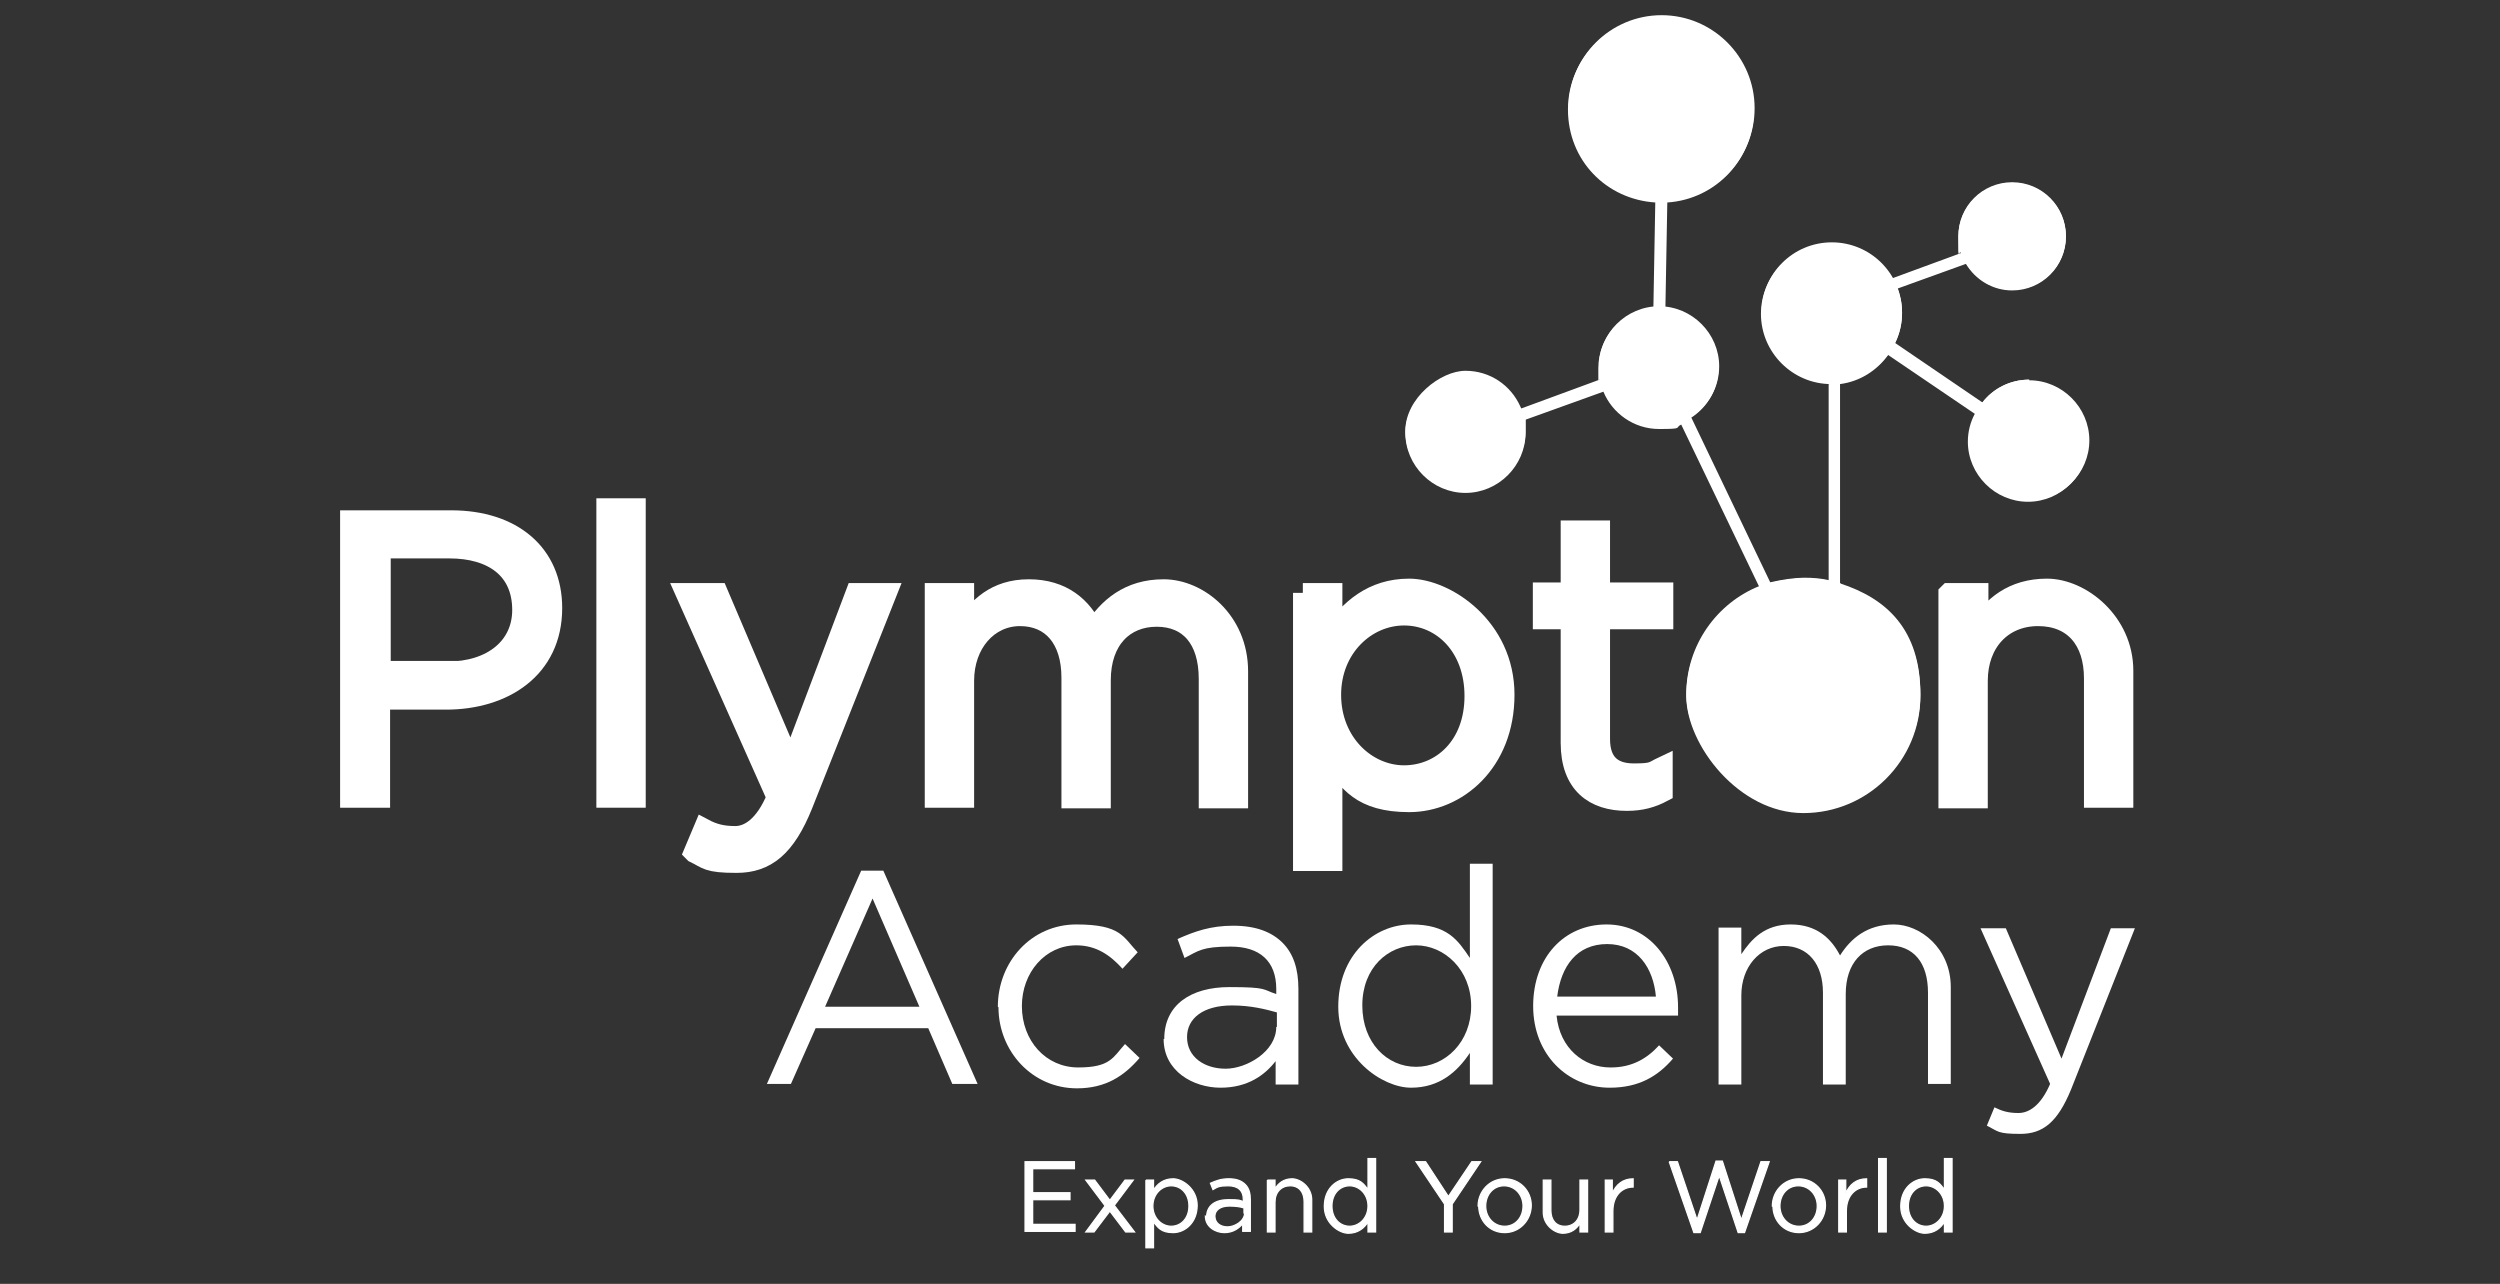 <?xml version="1.0" encoding="UTF-8"?>
<svg id="Layer_1" xmlns="http://www.w3.org/2000/svg" xmlns:xlink="http://www.w3.org/1999/xlink" version="1.1" viewBox="0 0 395.1 202.9">
  <rect x="0" y="0" width="395.1" height="202.9" fill="#333333" stroke="none"/>
  <!-- Generator: Adobe Illustrator 29.3.1, SVG Export Plug-In . SVG Version: 2.1.0 Build 151)  -->
  <defs>
    <style>
      .st0 {
        stroke-width: 3.1px;
      }

      .st0, .st1 {
        stroke: #fff;
        stroke-miterlimit: 10;
      }

      .st0, .st1, .st2 {
        fill: #fff;
      }

      .st1 {
        stroke-width: .2px;
      }
    </style>
  </defs>
  <g>
    <path class="st0" d="M55.3,82.2h16c9.7,0,16,5.3,16,13.9h0c0,9.6-7.7,14.5-16.8,14.5h-10.4v15.5h-4.8v-43.9ZM70.7,106.1c7.1,0,11.8-3.9,11.8-9.7h0c0-6.4-4.6-9.7-11.5-9.7h-10.8v19.3h10.6Z"/>
    <path class="st0" d="M95.8,80.3h4.7v45.8h-4.7v-45.8Z"/>
    <path class="st0" d="M109.6,134.7l1.6-3.8c1.5.8,2.9,1.2,5,1.2s4.6-1.5,6.5-6.1l-14.4-32.3h5.2l11.5,27,10.2-27h5l-13.3,33.5c-2.7,6.7-5.8,9.2-10.5,9.2s-4.6-.6-6.7-1.6Z"/>
    <path class="st0" d="M147.7,93.7h4.7v5.5c2.1-3.2,4.9-6.1,10.2-6.1s8.5,2.8,10.2,6.5c2.3-3.6,5.6-6.5,11.1-6.5s11.8,5,11.8,13v20.1h-4.7v-18.9c0-6.3-3.1-9.8-8.2-9.8s-8.8,3.6-8.8,10v18.7h-4.7v-19.1c0-6.1-3.1-9.7-8.1-9.7s-8.8,4.3-8.8,10.2v18.5h-4.7v-32.4Z"/>
    <path class="st0" d="M205.9,93.7h4.7v6.5c2.6-3.9,6.3-7.2,12.1-7.2s15.1,6.1,15.1,16.8h0c0,10.7-7.5,17-15.1,17s-9.7-3.3-12.1-6.9v16.2h-4.7v-42.4ZM233,110h0c0-7.8-5.1-12.7-11.1-12.7s-11.5,5.1-11.5,12.5h0c0,7.6,5.6,12.7,11.5,12.7s11.1-4.6,11.1-12.5Z"/>
    <path class="st0" d="M248.2,117.5v-19.6h-4.4v-4.3h4.4v-9.8h4.7v9.8h10v4.3h-10v18.9c0,3.9,2.1,5.4,5.3,5.4s2.9-.3,4.6-1.1v4.1c-1.7.9-3.4,1.4-5.7,1.4-5.1,0-8.9-2.6-8.9-9.2Z"/>
    <path class="st0" d="M308,93.7h4.7v5.6c2.1-3.5,5.4-6.3,10.8-6.3s12.1,5.3,12.1,13v20.1h-4.7v-18.9c0-6-3.2-9.8-8.8-9.8s-9.5,4.1-9.5,10.2v18.6h-4.7v-32.4Z"/>
  </g>
  <g>
    <path class="st2" d="M320.7,60c-3,0-5.7,1.4-7.4,3.6l-13.8-9.4s0,0,0,0c.7-1.4,1.1-3,1.1-4.7s-.3-2.7-.7-3.9c0,0,0,0,0,0l10.8-3.9c1.5,2.5,4.2,4.2,7.3,4.2,4.7,0,8.5-3.8,8.5-8.5s-3.8-8.5-8.5-8.5-8.5,3.8-8.5,8.5.1,1.8.4,2.6l-10.9,4s0,0,0,0c-1.9-3.3-5.5-5.5-9.6-5.5-6.1,0-11.1,5-11.1,11.1s5,11.1,11.1,11.1c-.1,0-.3,0-.4,0v31.1c-1.3-.3-2.6-.4-4-.4s-3.5.3-5.2.7l-12.5-26.1c2.6-1.7,4.3-4.6,4.3-7.9,0-4.9-3.7-8.9-8.4-9.4l.3-16.7c7.7-.5,13.7-6.9,13.7-14.7s-6.6-14.7-14.7-14.7-14.7,6.6-14.7,14.7,6.1,14.2,13.8,14.7l-.3,16.7s0,0,0,0c-4.9.4-8.7,4.5-8.7,9.5s0,1.2.2,1.8l-12.5,4.6c-1.5-3.4-4.8-5.7-8.7-5.7s-9.5,4.3-9.5,9.5,4.3,9.5,9.5,9.5,9.5-4.3,9.5-9.5,0-1.3-.2-2l12.5-4.5c1.4,3.4,4.8,5.9,8.8,5.9s2.4-.2,3.5-.7l12.4,25.8c-6.8,2.7-11.6,9.4-11.6,17.1s8.3,18.5,18.5,18.5,18.5-8.3,18.5-18.5-5.3-15.1-12.7-17.5v-31.8c3.1-.4,5.8-2.1,7.6-4.6,0,0,0,0,0,0l13.7,9.3c-.7,1.3-1.1,2.8-1.1,4.4,0,5.2,4.3,9.5,9.5,9.5s9.5-4.3,9.5-9.5-4.3-9.5-9.5-9.5ZM262.8,48.4s0,0,0,0c0,0,0,0,0,0ZM261.8,48.4c.1,0,.3,0,.4,0-.1,0-.3,0-.4,0ZM290.2,60.5s0,0,0,0c0,0,0,0,0,0ZM298.8,55.4s0,0,0,0c0,0,0,0,0,0ZM299.3,54.5s0,0,0,0c0,0,0,0,0,0ZM299.1,55s0,0,0,0c0,0,0,0,0,0Z"/>
    <path class="st2" d="M240.3,64.3c-1.5-3.4-4.8-5.7-8.7-5.7s-9.5,4.3-9.5,9.5,4.3,9.5,9.5,9.5,9.5-4.3,9.5-9.5,0-1.3-.2-2c-.1-.6-.3-1.2-.6-1.8Z"/>
    <path class="st2" d="M271.7,57.9c0-5.2-4.3-9.5-9.5-9.5s-9.5,4.3-9.5,9.5,0,1.2.2,1.8c.1.6.3,1.2.5,1.8,1.4,3.4,4.8,5.9,8.8,5.9s2.4-.2,3.5-.7c.6-.2,1.2-.5,1.7-.9,2.6-1.7,4.3-4.6,4.3-7.9Z"/>
    <ellipse class="st2" cx="289.5" cy="49.4" rx="11.1" ry="11.1"/>
    <path class="st2" d="M318,28.8c-4.7,0-8.5,3.8-8.5,8.5s.1,1.8.4,2.6c.2.6.5,1.2.8,1.7,1.5,2.5,4.2,4.2,7.3,4.2,4.7,0,8.5-3.8,8.5-8.5s-3.8-8.5-8.5-8.5Z"/>
    <path class="st2" d="M320.7,60c-3,0-5.7,1.4-7.4,3.6-.4.5-.7,1-1,1.6-.7,1.3-1.1,2.8-1.1,4.4,0,5.2,4.3,9.5,9.5,9.5s9.5-4.3,9.5-9.5-4.3-9.5-9.5-9.5Z"/>
    <path class="st2" d="M277.3,17.1c0-8.1-6.6-14.7-14.7-14.7s-14.7,6.6-14.7,14.7,6.1,14.2,13.8,14.7c.3,0,.6,0,.9,0s.7,0,1,0c7.7-.5,13.7-6.9,13.7-14.7Z"/>
    <path class="st2" d="M291,92.2c-.6-.2-1.3-.4-1.9-.5-1.3-.3-2.6-.4-4-.4s-3.5.3-5.2.7c-.6.2-1.2.4-1.8.6-6.8,2.7-11.6,9.4-11.6,17.1s8.3,18.5,18.5,18.5,18.5-8.3,18.5-18.5-5.3-15.1-12.7-17.5Z"/>
  </g>
  <g>
    <path class="st2" d="M136.1,137.6h3.5l14.9,33.7h-4l-3.8-8.8h-17.8l-3.9,8.8h-3.8l14.9-33.7ZM145.3,159.1l-7.4-17.1-7.5,17.1h14.9Z"/>
    <path class="st2" d="M157.7,159.1h0c0-7.1,5.3-13,12.4-13s7.4,2,9.7,4.4l-2.4,2.6c-1.9-2.1-4.1-3.7-7.3-3.7-4.9,0-8.6,4.3-8.6,9.6h0c0,5.5,3.8,9.7,8.9,9.7s5.5-1.6,7.4-3.7l2.3,2.2c-2.4,2.8-5.3,4.8-9.9,4.8-7.1,0-12.4-5.9-12.4-12.8Z"/>
    <path class="st2" d="M184,164.2h0c0-5.4,4.2-8.2,10.3-8.2s5.2.4,7.4,1.1v-.8c0-4.4-2.6-6.7-7.2-6.7s-5.1.7-7.3,1.8l-1.1-3c2.7-1.2,5.2-2.1,8.8-2.1s6.1,1,7.8,2.7c1.7,1.7,2.5,4.1,2.5,7.3v15.1h-3.6v-3.7c-1.7,2.2-4.4,4.2-8.7,4.2s-9-2.6-9-7.7ZM201.8,162.3v-2.3c-1.8-.5-4.1-1.1-7.1-1.1-4.5,0-7.1,2-7.1,5h0c0,3.2,2.8,5,6.1,5s8-2.7,8-6.6Z"/>
    <path class="st2" d="M211.5,159.1h0c0-8.2,5.7-13,11.5-13s7.4,2.5,9.3,5.3v-14.9h3.6v34.9h-3.6v-5c-2,3-4.8,5.5-9.3,5.5s-11.5-4.7-11.5-12.8ZM232.5,159h0c0-5.8-4.3-9.6-8.7-9.6s-8.5,3.5-8.5,9.5h0c0,5.9,3.9,9.7,8.5,9.7s8.7-3.9,8.7-9.6Z"/>
    <path class="st2" d="M254.6,168.7c3.3,0,5.7-1.4,7.6-3.5l2.2,2.1c-2.4,2.8-5.4,4.6-10,4.6-6.6,0-12.1-5.2-12.1-12.9s4.9-12.9,11.6-12.9,11.3,5.8,11.3,13.1,0,.7,0,1.3h-19.2c.5,5.2,4.3,8.2,8.5,8.2ZM261.7,157.5c-.4-4.5-2.9-8.3-7.7-8.3s-7.3,3.5-7.9,8.3h15.6Z"/>
    <path class="st2" d="M271.6,146.6h3.6v4.2c1.6-2.4,3.7-4.7,7.8-4.7s6.4,2.2,7.8,4.9c1.7-2.7,4.3-4.9,8.5-4.9s9,3.8,9,9.9v15.3h-3.6v-14.4c0-4.8-2.3-7.5-6.3-7.5s-6.7,2.8-6.7,7.7v14.3h-3.6v-14.5c0-4.6-2.4-7.4-6.2-7.4s-6.7,3.3-6.7,7.8v14.1h-3.6v-24.7Z"/>
    <path class="st2" d="M314,177.9l1.2-2.9c1.2.6,2.2.9,3.8.9s3.5-1.1,5-4.6l-11-24.6h4l8.8,20.6,7.8-20.6h3.8l-10.1,25.5c-2.1,5.1-4.4,7-8,7s-3.5-.4-5.1-1.2Z"/>
  </g>
  <g>
    <path class="st1" d="M162,183.6h7.8v1.1h-6.6v3.8h5.9v1.1h-5.9v3.9h6.7v1.1h-7.9v-11.1Z"/>
    <path class="st1" d="M174.6,190.5l-3-4h1.4l2.4,3.2,2.4-3.2h1.3l-3,4,3.2,4.2h-1.4l-2.5-3.3-2.5,3.3h-1.3l3.1-4.2Z"/>
    <path class="st1" d="M181.1,186.5h1.2v1.6c.6-1,1.6-1.8,3.1-1.8s3.8,1.6,3.8,4.2h0c0,2.7-1.9,4.3-3.8,4.3s-2.4-.8-3.1-1.7v4.1h-1.2v-10.7ZM187.9,190.6h0c0-2-1.3-3.2-2.8-3.2s-2.9,1.3-2.9,3.2h0c0,1.9,1.4,3.2,2.9,3.2s2.8-1.2,2.8-3.2Z"/>
    <path class="st1" d="M190.7,192.3h0c0-1.8,1.4-2.7,3.4-2.7s1.7.1,2.4.3v-.3c0-1.5-.9-2.2-2.4-2.2s-1.7.2-2.4.6l-.4-1c.9-.4,1.7-.7,2.9-.7s2,.3,2.6.9c.6.6.8,1.4.8,2.4v5h-1.2v-1.2c-.6.7-1.5,1.4-2.9,1.4s-3-.9-3-2.6ZM196.6,191.7v-.8c-.6-.2-1.4-.3-2.3-.3-1.5,0-2.3.7-2.3,1.6h0c0,1.1.9,1.7,2,1.7s2.7-.9,2.7-2.2Z"/>
    <path class="st1" d="M200.3,186.5h1.2v1.4c.5-.9,1.4-1.6,2.7-1.6s3.1,1.3,3.1,3.3v5.1h-1.2v-4.8c0-1.5-.8-2.5-2.2-2.5s-2.4,1-2.4,2.6v4.7h-1.2v-8.2Z"/>
    <path class="st1" d="M209.3,190.6h0c0-2.7,1.9-4.3,3.8-4.3s2.4.8,3.1,1.7v-4.9h1.2v11.6h-1.2v-1.6c-.6,1-1.6,1.8-3.1,1.8s-3.8-1.6-3.8-4.2ZM216.2,190.6h0c0-1.9-1.4-3.2-2.9-3.2s-2.8,1.2-2.8,3.2h0c0,2,1.3,3.2,2.8,3.2s2.9-1.3,2.9-3.2Z"/>
    <path class="st1" d="M228.3,190.3l-4.5-6.7h1.5l3.6,5.5,3.7-5.5h1.4l-4.5,6.7v4.4h-1.2v-4.4Z"/>
    <path class="st1" d="M233.6,190.6h0c0-2.3,1.8-4.3,4.2-4.3s4.2,1.9,4.2,4.2h0c0,2.3-1.8,4.3-4.2,4.3s-4.1-1.9-4.1-4.2ZM240.7,190.6h0c0-1.8-1.3-3.2-3-3.2s-2.9,1.4-2.9,3.2h0c0,1.8,1.3,3.2,3,3.2s2.9-1.4,2.9-3.2Z"/>
    <path class="st1" d="M243.9,191.6v-5.1h1.2v4.8c0,1.5.8,2.5,2.2,2.5s2.4-1,2.4-2.6v-4.7h1.2v8.2h-1.2v-1.4c-.5.9-1.4,1.6-2.7,1.6s-3.1-1.3-3.1-3.3Z"/>
    <path class="st1" d="M253.6,186.5h1.2v2.1c.6-1.4,1.7-2.3,3.3-2.3v1.3h0c-1.7,0-3.2,1.3-3.2,3.8v3.3h-1.2v-8.2Z"/>
    <path class="st1" d="M263.8,183.6h1.3l3.1,9.2,3-9.3h1l3,9.3,3.1-9.2h1.3l-3.9,11.2h-1l-3-9-3,9h-1l-3.9-11.2Z"/>
    <path class="st1" d="M280.1,190.6h0c0-2.3,1.8-4.3,4.2-4.3s4.2,1.9,4.2,4.2h0c0,2.3-1.8,4.3-4.2,4.3s-4.1-1.9-4.1-4.2ZM287.2,190.6h0c0-1.8-1.3-3.2-3-3.2s-2.9,1.4-2.9,3.2h0c0,1.8,1.3,3.2,3,3.2s2.9-1.4,2.9-3.2Z"/>
    <path class="st1" d="M290.5,186.5h1.2v2.1c.6-1.4,1.7-2.3,3.3-2.3v1.3h0c-1.7,0-3.2,1.3-3.2,3.8v3.3h-1.2v-8.2Z"/>
    <path class="st1" d="M296.9,183.1h1.2v11.6h-1.2v-11.6Z"/>
    <path class="st1" d="M300.4,190.6h0c0-2.7,1.9-4.3,3.8-4.3s2.4.8,3.1,1.7v-4.9h1.2v11.6h-1.2v-1.6c-.6,1-1.6,1.8-3.1,1.8s-3.8-1.6-3.8-4.2ZM307.3,190.6h0c0-1.9-1.4-3.2-2.9-3.2s-2.8,1.2-2.8,3.2h0c0,2,1.3,3.2,2.8,3.2s2.9-1.3,2.9-3.2Z"/>
  </g>
</svg>